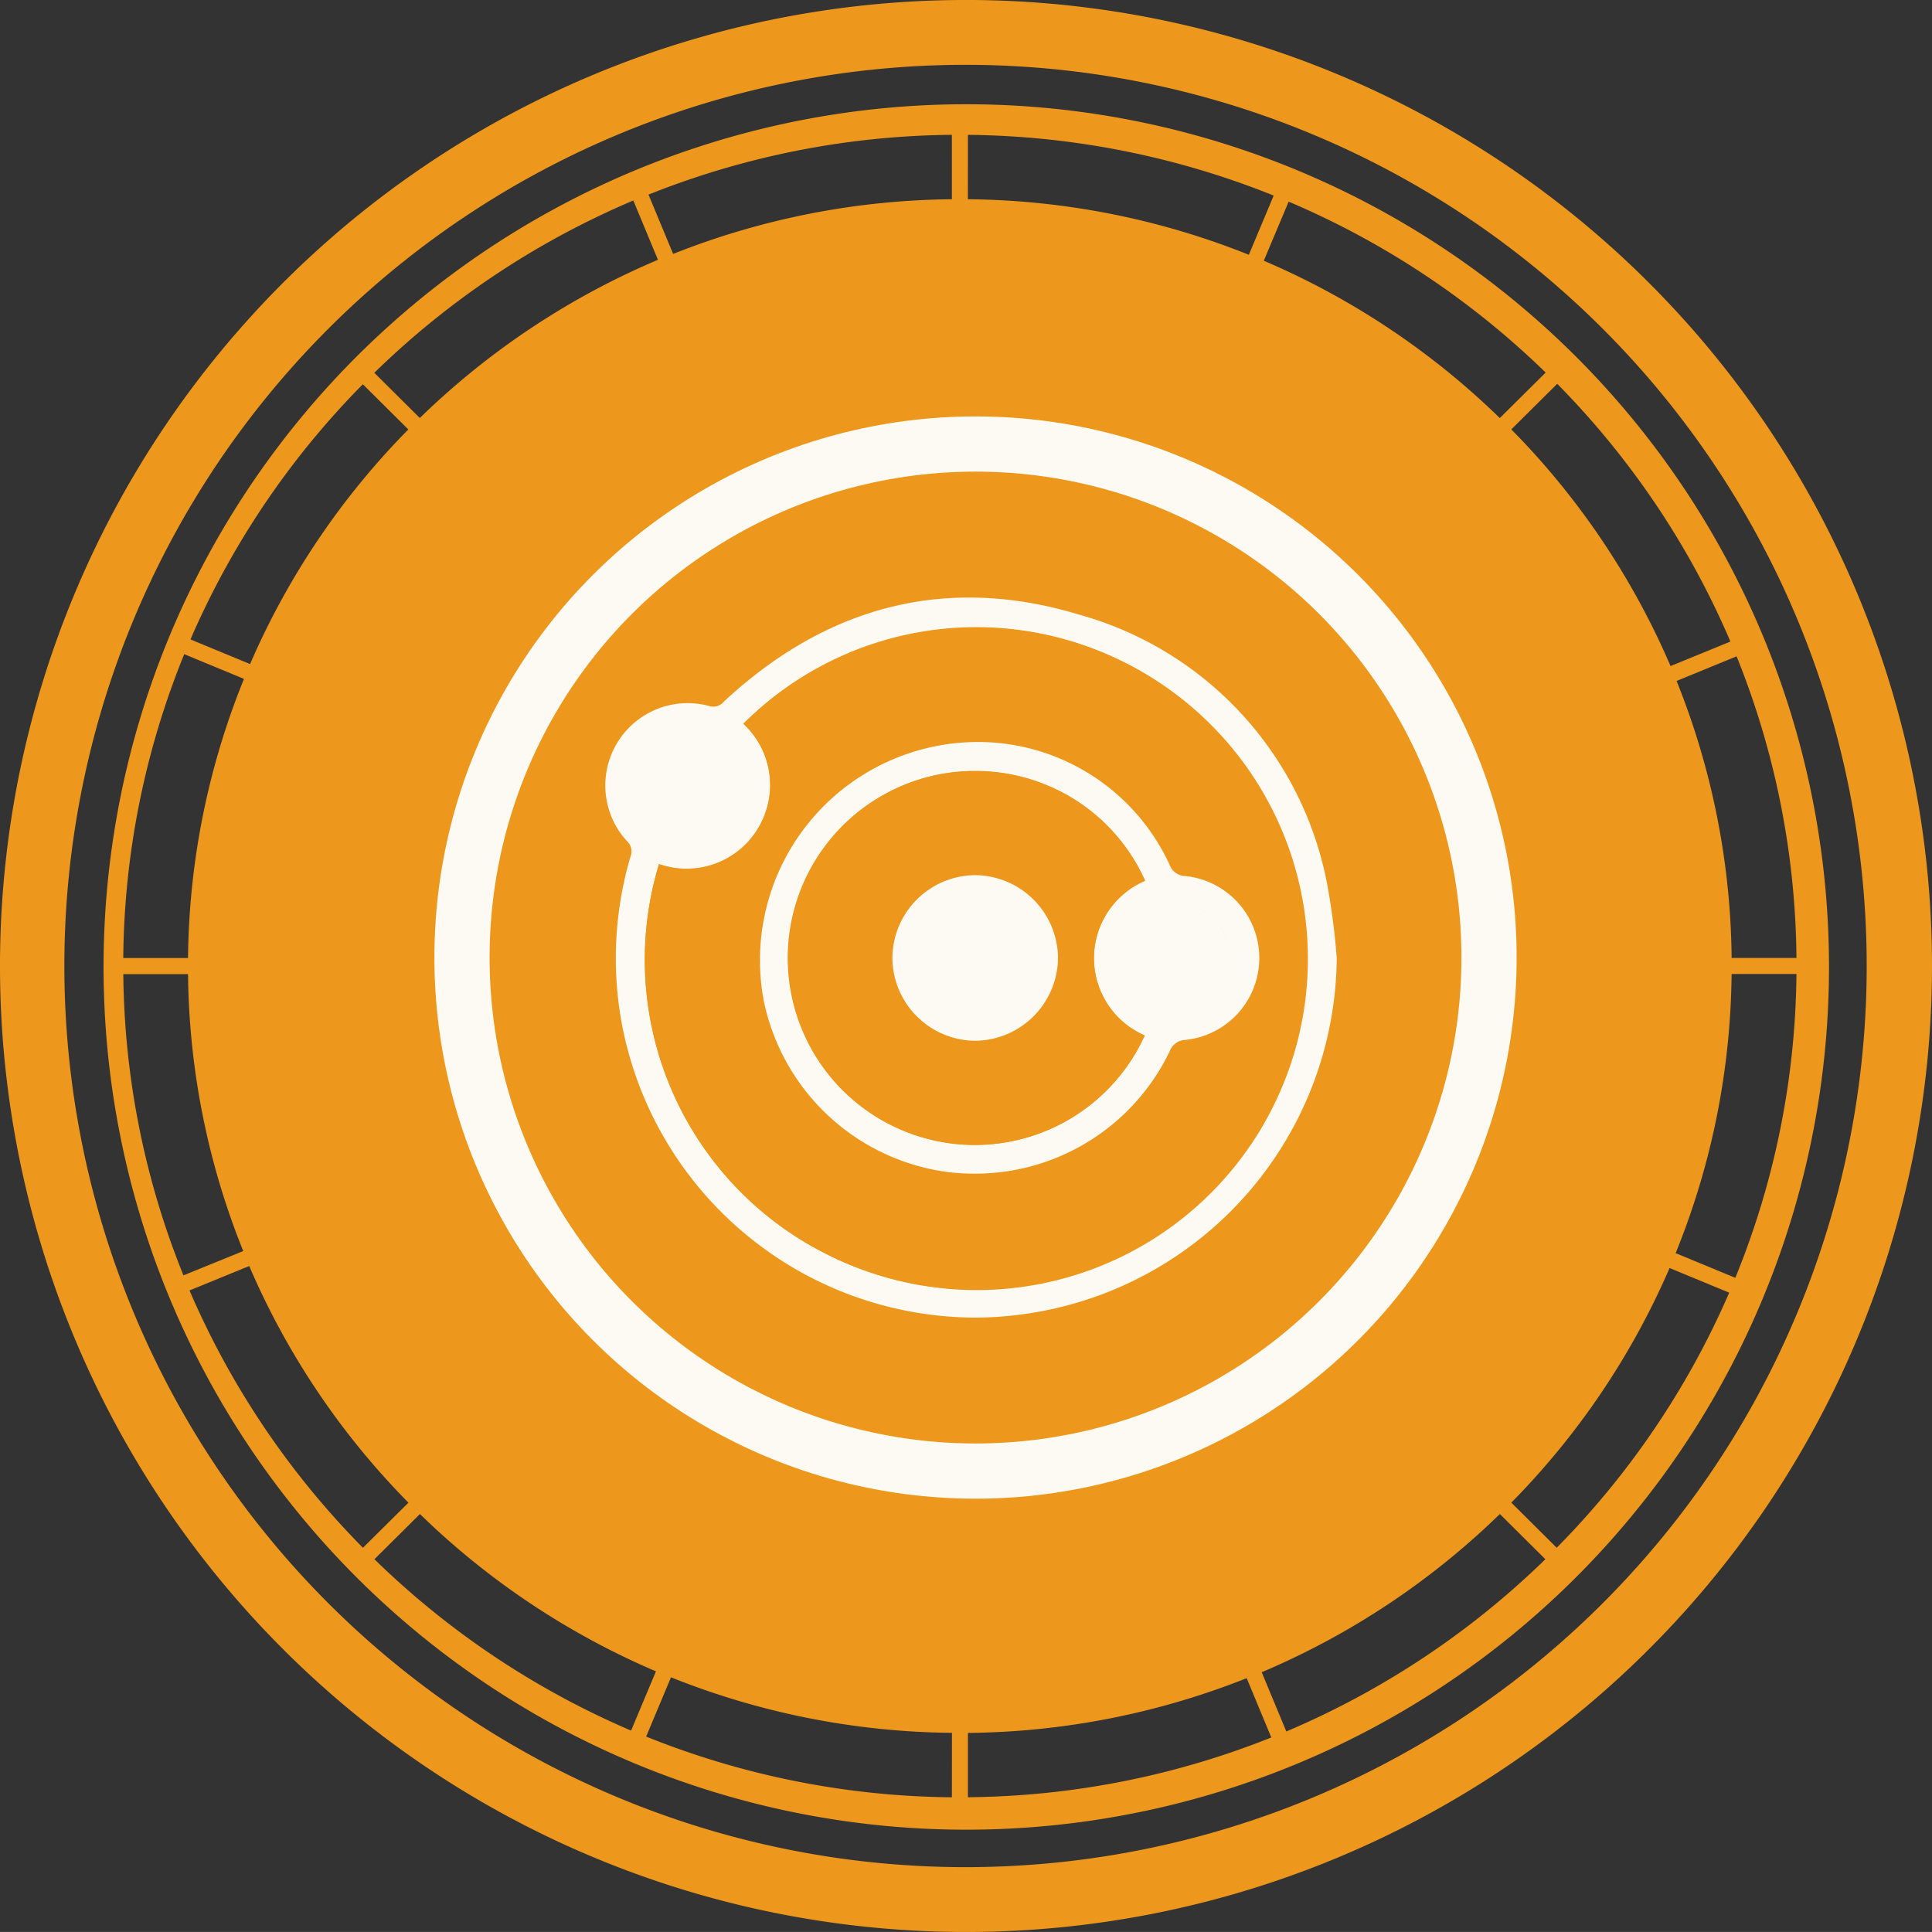 <svg xmlns="http://www.w3.org/2000/svg" width="70" height="69.999" viewBox="0 0 70 69.999">
  <rect x="0" y="0" width="70" height="69.999" fill="#333333" stroke="none"/>
  <g id="ic_Free_Horoscope_Predictions" data-name="ic_Free Horoscope Predictions" transform="translate(-342.729 -2649)">
    <g id="Group_6134" data-name="Group 6134" transform="translate(342.729 2649)">
      <g id="Group_6133" data-name="Group 6133">
        <path id="Path_2418" data-name="Path 2418" d="M204.5,54.332a31.258,31.258,0,1,0,5.379,17.5A31.258,31.258,0,0,0,204.5,54.332ZM166.557,44.092l.893,2.149a28.007,28.007,0,0,0-8.628,5.732l-1.649-1.638A30.4,30.4,0,0,1,166.557,44.092Zm-9.8,6.658,1.649,1.638a27.82,27.82,0,0,0-5.734,8.5l-2.16-.892A30.192,30.192,0,0,1,156.757,50.75Zm-6.467,9.781,2.161.894a27.533,27.533,0,0,0-2.027,10.113h-2.347a29.808,29.808,0,0,1,2.21-11.01Zm-2.213,11.591h2.347a27.537,27.537,0,0,0,2,10.034l-2.166.881a29.793,29.793,0,0,1-2.179-10.918Zm2.4,11.462,2.164-.886a27.814,27.814,0,0,0,5.769,8.575l-1.649,1.634a30.216,30.216,0,0,1-6.285-9.326Zm6.7,9.738,1.649-1.638a28.01,28.01,0,0,0,8.551,5.7l-.9,2.147a30.451,30.451,0,0,1-9.3-6.209Zm20.923,8.625a30.315,30.315,0,0,1-11.078-2.2l.9-2.147a28.025,28.025,0,0,0,10.18,2.012Zm0-57.9a28.014,28.014,0,0,0-10.1,1.981l-.893-2.149a30.321,30.321,0,0,1,10.992-2.166ZM208.7,71.537h-2.349A27.541,27.541,0,0,0,204.357,61.5l2.174-.892A29.849,29.849,0,0,1,208.7,71.536Zm-5.173-16.551a29.993,29.993,0,0,1,2.78,5.087l-2.169.888a27.818,27.818,0,0,0-5.769-8.575l1.663-1.652a30.32,30.32,0,0,1,3.493,4.25Zm-3.916-4.657-1.659,1.646a28,28,0,0,0-8.551-5.7l.9-2.141a30.315,30.315,0,0,1,9.311,6.191Zm-20.93-8.615a30.441,30.441,0,0,1,11.078,2.2l-.9,2.145a28.024,28.024,0,0,0-10.18-2.012Zm0,60.233V99.615a28.044,28.044,0,0,0,10.1-1.984l.892,2.149a30.321,30.321,0,0,1-10.994,2.165Zm11.537-2.382-.893-2.149a28.019,28.019,0,0,0,8.629-5.732l1.649,1.638a30.443,30.443,0,0,1-9.389,6.241Zm9.8-6.655-1.649-1.639a27.808,27.808,0,0,0,5.734-8.5l2.16.893a30.212,30.212,0,0,1-6.247,9.239Zm6.465-9.785-2.16-.893a27.538,27.538,0,0,0,2.027-10.114H208.7a29.8,29.8,0,0,1-2.214,11.007Z" transform="translate(-143.611 -36.828)" fill="#ed981c"/>
        <path id="Path_2419" data-name="Path 2419" d="M176.765,35.176a35,35,0,1,0,35.225,35A35,35,0,0,0,176.765,35.176Zm0,67.65a32.651,32.651,0,1,1,32.859-32.651A32.651,32.651,0,0,1,176.765,102.826Z" transform="translate(-141.99 -35.176)" fill="#ed981c"/>
      </g>
    </g>
    <g id="_2022_Astrological_Transits" data-name="2022 Astrological Transits" transform="translate(359.468 2665.088)">
      <circle id="Ellipse_1601" data-name="Ellipse 1601" cx="18.606" cy="18.606" r="18.606" transform="translate(0 0)" fill="none" stroke="#fcfaf2" stroke-width="2"/>
      <path id="Union_144" data-name="Union 144" d="M.6,15.385A13.054,13.054,0,0,1,.923,9.392.5.5,0,0,0,.8,8.829a2.983,2.983,0,0,1,2.971-4.9.486.486,0,0,0,.524-.146C8,.327,12.34-.85,17.19.622a12.566,12.566,0,0,1,8.994,9.856,25.44,25.44,0,0,1,.329,2.569A13.124,13.124,0,0,1,15.226,25.956a12.677,12.677,0,0,1-1.829.133A13.065,13.065,0,0,1,.6,15.385ZM8.052,23.8A12,12,0,1,0,5.016,4.574,3.03,3.03,0,0,1,1.959,9.656,11.928,11.928,0,0,0,8.052,23.8ZM2.985,8.757h0ZM1.7,8.272a1.947,1.947,0,0,1-.653-1.45A1.943,1.943,0,0,0,1.7,8.272Zm-.653-1.45a1.958,1.958,0,0,1,.9-1.66A1.955,1.955,0,0,0,1.051,6.822ZM3,4.854Z" transform="translate(5.18 5.562)" fill="#fcfaf2" stroke="rgba(0,0,0,0)" stroke-width="1"/>
      <path id="Path_34485" data-name="Path 34485" d="M-2681.819,426.714a2.989,2.989,0,0,0,3.7-1.5,3.012,3.012,0,0,0-.644-3.584,11.916,11.916,0,0,1,15.072-1.481,12.01,12.01,0,0,1,3.707,16.028,12.008,12.008,0,0,1-15.743,4.68A11.928,11.928,0,0,1-2681.819,426.714Zm11.8-4.419a7.908,7.908,0,0,0-8.009,9.362,7.858,7.858,0,0,0,6.61,6.209,7.836,7.836,0,0,0,8.091-4.356.63.63,0,0,1,.565-.425,2.986,2.986,0,0,0,2.692-2.976,2.988,2.988,0,0,0-2.707-2.964.611.611,0,0,1-.545-.4A7.65,7.65,0,0,0-2670.018,422.295Z" transform="translate(2688.958 -411.495)" fill="#ed981c"/>
      <path id="Union_143" data-name="Union 143" d="M6.764,15.571A7.858,7.858,0,0,1,.154,9.362,7.909,7.909,0,0,1,8.164,0a7.648,7.648,0,0,1,6.7,4.452.612.612,0,0,0,.544.4,2.984,2.984,0,0,1,.015,5.94.63.63,0,0,0-.565.425A7.822,7.822,0,0,1,7.79,15.637,7.98,7.98,0,0,1,6.764,15.571ZM6.383,1.2a6.773,6.773,0,1,0,7.578,9.431,3.05,3.05,0,0,1,.013-5.606A6.677,6.677,0,0,0,7.779,1.059,6.888,6.888,0,0,0,6.383,1.2ZM17.07,7.9a1.977,1.977,0,0,1-1.932,1.876A1.976,1.976,0,0,0,17.07,7.9ZM15.161,5.869a1.976,1.976,0,0,1,1.91,1.982,1.974,1.974,0,0,0-1.91-1.982h0Zm-2,1.926q0,.013,0,.025,0-.013,0-.025Z" transform="translate(10.777 10.799)" fill="#fcfaf2" stroke="rgba(0,0,0,0)" stroke-width="1"/>
      <path id="Path_34488" data-name="Path 34488" d="M-2660.631,430.9a3.051,3.051,0,0,0-.014,5.606,6.747,6.747,0,0,1-7.273,3.873,6.794,6.794,0,0,1-5.642-6.547,6.792,6.792,0,0,1,5.338-6.758A6.755,6.755,0,0,1-2660.631,430.9Zm-6.156,5.8a3.026,3.026,0,0,0,3-3.03,3.022,3.022,0,0,0-3.02-2.971,3.02,3.02,0,0,0-2.981,3.01A3.022,3.022,0,0,0-2666.788,436.7Z" transform="translate(2685.381 -415.078)" fill="#ed981c"/>
      <path id="Union_142" data-name="Union 142" d="M0,3.01A3.019,3.019,0,0,1,2.98,0,3.024,3.024,0,0,1,6,2.971,3.027,3.027,0,0,1,3,6H2.988A3.022,3.022,0,0,1,0,3.01ZM3,4.953H3ZM4.954,3.008ZM2.989,1.047A1.966,1.966,0,0,0,1.046,2.995,1.967,1.967,0,0,1,2.989,1.047Zm.071,0h0Z" transform="translate(15.594 15.621)" fill="#fcfaf2" stroke="rgba(0,0,0,0)" stroke-width="1"/>
    </g>
  </g>
</svg>